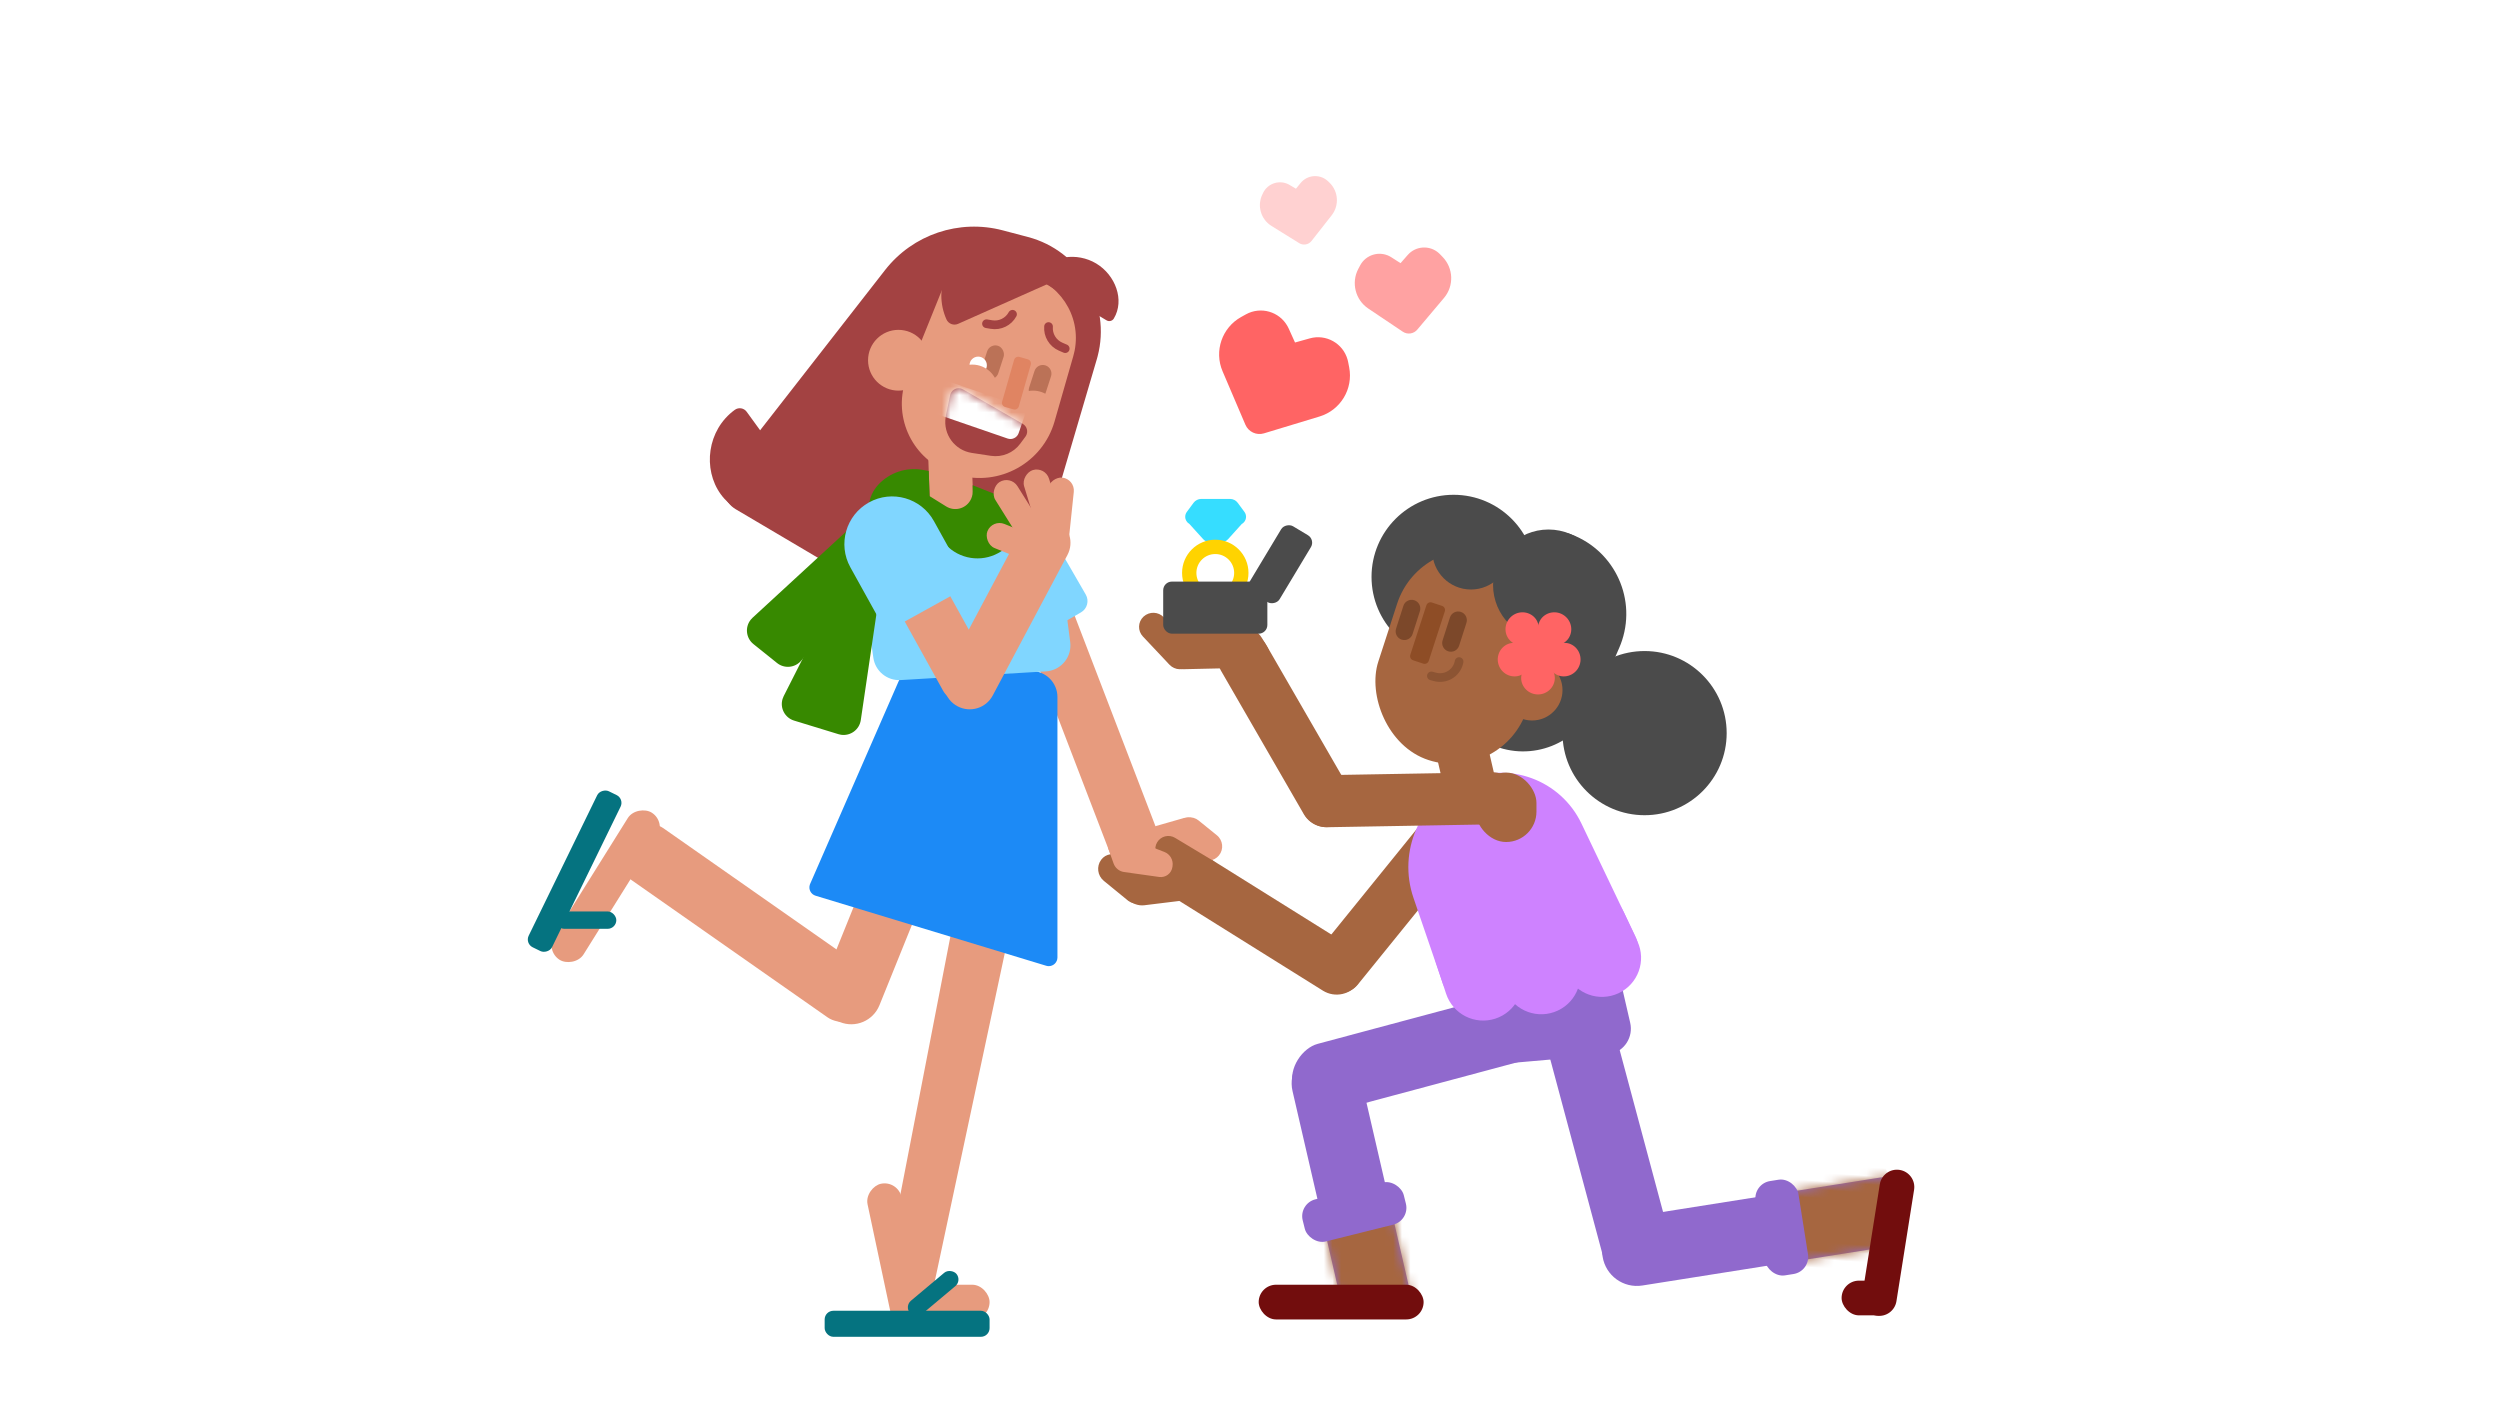 <?xml version="1.0" encoding="UTF-8"?>
<svg width="288px" height="164px" viewBox="0 0 288 164" version="1.1" xmlns="http://www.w3.org/2000/svg" xmlns:xlink="http://www.w3.org/1999/xlink">
    <!-- Generator: Sketch 52.6 (67491) - http://www.bohemiancoding.com/sketch -->
    <title>exp_te_amo</title>
    <desc>Created with Sketch.</desc>
    <defs>
        <rect id="path-1" x="0.569" y="0.593" width="2" height="4" rx="1"></rect>
        <path d="M1.135,0.002 L1.135,0.002 C1.688,0.002 2.135,0.45 2.135,1.002 L2.135,3.002 C2.135,3.554 1.688,4.002 1.135,4.002 L1.135,4.002 C0.583,4.002 0.135,3.554 0.135,3.002 L0.135,1.002 C0.135,0.45 0.583,0.002 1.135,0.002 Z" id="path-3"></path>
        <path d="M3.935,0.859 L10.83,4.835 C11.308,5.111 11.472,5.722 11.197,6.201 C11.178,6.233 11.157,6.265 11.135,6.295 L10.532,7.113 C9.752,8.17 8.451,8.708 7.152,8.511 L4.955,8.177 C2.988,7.878 1.636,6.041 1.935,4.074 C1.945,4.011 1.956,3.949 1.968,3.887 L2.456,1.523 C2.568,0.983 3.097,0.635 3.638,0.746 C3.743,0.768 3.843,0.806 3.935,0.859 Z" id="path-5"></path>
        <path d="M3.941,4.356 L15.198,1.748 C16.812,1.374 18.424,2.379 18.798,3.993 C18.818,4.079 18.834,4.166 18.846,4.253 L21.156,20.707 C21.387,22.347 20.244,23.864 18.603,24.094 C18.465,24.114 18.325,24.124 18.186,24.124 L6.295,24.124 C4.778,24.124 3.499,22.991 3.317,21.484 L1.64,7.639 C1.456,6.118 2.448,4.702 3.941,4.356 Z" id="path-7"></path>
        <path d="M35.508,2.115 L35.958,4.063 C36.455,6.216 35.113,8.364 32.96,8.861 L6.652,14.934 C4.499,15.431 2.352,14.089 1.855,11.937 C1.358,9.784 2.7,7.636 4.852,7.139 L33.109,0.616 C34.185,0.367 35.259,1.038 35.508,2.115 Z" id="path-9"></path>
        <path d="M3.897,0.9 C6.05,0.403 8.198,1.745 8.695,3.897 L14.373,28.491 C14.621,29.567 13.95,30.641 12.874,30.889 L10.925,31.339 C8.772,31.836 6.625,30.494 6.128,28.342 L0.9,5.697 C0.403,3.545 1.745,1.397 3.897,0.9 Z" id="path-11"></path>
    </defs>
    <g id="exp_te_amo" stroke="none" stroke-width="1" fill="none" fill-rule="evenodd">
        <rect fill="#FFFFFF" x="0" y="0" width="288" height="164"></rect>
        <path d="M107.687,24.624 L110.677,24.351 C116.87,23.785 122.348,28.347 122.913,34.539 C122.923,34.645 122.931,34.75 122.938,34.855 L125.033,68.121 C125.137,69.775 123.881,71.2 122.227,71.304 C121.98,71.319 121.732,71.304 121.488,71.259 L89.768,65.337 C88.139,65.033 87.065,63.466 87.369,61.837 C87.393,61.71 87.425,61.586 87.465,61.463 L96.502,33.564 C98.105,28.614 102.506,25.097 107.687,24.624 Z" id="Rectangle-22" fill="#A34242" fill-rule="nonzero" transform="translate(106.178, 47.807) rotate(20) translate(-106.178, -47.807) "></path>
        <path d="M171.085,64.423 L180.593,61.417 L180.593,61.417 C185.733,63.093 188.542,68.618 186.866,73.758 C186.77,74.051 186.661,74.34 186.538,74.623 L183.702,81.154 C181.726,85.705 176.435,87.793 171.884,85.816 C170.983,85.425 170.153,84.889 169.426,84.229 L165.637,80.792 C162.596,78.033 162.353,73.338 165.092,70.279 L169.311,65.568 C169.789,65.034 170.402,64.639 171.085,64.423 Z" id="Rectangle-23" fill="#4B4B4B" fill-rule="nonzero"></path>
        <path d="M124.723,61.818 L124.723,61.818 C126.38,61.818 127.723,63.161 127.723,64.818 L127.723,98.59 C127.723,100.247 126.38,101.59 124.723,101.59 L124.723,101.59 C123.066,101.59 121.723,100.247 121.723,98.59 L121.723,64.818 C121.723,63.161 123.066,61.818 124.723,61.818 Z" id="Rectangle-180-Copy-2" fill="#E79B7E" fill-rule="nonzero" transform="translate(124.723, 81.704) rotate(-21) translate(-124.723, -81.704) "></path>
        <rect id="Rectangle-32" fill="#80D6FF" fill-rule="nonzero" transform="translate(121.415, 67.147) rotate(-30) translate(-121.415, -67.147) " x="118.915" y="62.647" width="5" height="9" rx="1.5"></rect>
        <path d="M137.355,103.809 L158.355,103.809 L158.355,107.809 C158.355,108.913 157.46,109.809 156.355,109.809 L137.355,109.809 C135.698,109.809 134.355,108.466 134.355,106.809 L134.355,106.809 C134.355,105.152 135.698,103.809 137.355,103.809 Z" id="Rectangle-13-Copy" fill="#A66640" fill-rule="nonzero" transform="translate(146.355, 106.809) rotate(-148) translate(-146.355, -106.809) "></path>
        <rect id="Rectangle-14" fill="#E79B7E" fill-rule="nonzero" transform="translate(134, 97) rotate(-16) translate(-134, -97) " x="129" y="95" width="10" height="4" rx="2"></rect>
        <rect id="Rectangle-14-Copy" fill="#A66640" fill-rule="nonzero" transform="translate(134, 101.5) rotate(-7) translate(-134, -101.5) " x="129" y="99" width="10" height="5" rx="2.5"></rect>
        <path d="M127.668,99.553 L131.23,99.569 C132.173,99.574 132.948,100.315 132.994,101.257 L132.994,101.257 C133.037,102.137 132.359,102.885 131.479,102.928 C131.45,102.93 131.422,102.93 131.394,102.93 L127.832,102.914 C126.889,102.91 126.114,102.168 126.068,101.226 L126.068,101.226 C126.025,100.346 126.704,99.598 127.584,99.555 C127.612,99.554 127.64,99.553 127.668,99.553 Z" id="Rectangle-14-Copy-2" fill="#A66640" fill-rule="nonzero" transform="translate(129.531, 101.242) rotate(39) translate(-129.531, -101.242) "></path>
        <path d="M136.744,95.005 L139.451,95.005 C140.359,95.005 141.096,95.742 141.096,96.65 C141.096,96.65 141.096,96.651 141.096,96.652 L141.096,96.652 C141.094,97.561 140.357,98.298 139.447,98.298 L136.74,98.298 C135.832,98.298 135.096,97.562 135.096,96.654 C135.096,96.653 135.096,96.652 135.096,96.652 L135.096,96.652 C135.097,95.742 135.834,95.005 136.744,95.005 Z" id="Rectangle-14-Copy-3" fill="#E79B7E" fill-rule="nonzero" transform="translate(138.096, 96.652) rotate(39) translate(-138.096, -96.652) "></path>
        <path d="M134.234,97.59 L139.234,97.59 C140.062,97.59 140.734,98.262 140.734,99.09 L140.734,99.09 C140.734,99.919 140.062,100.59 139.234,100.59 L134.234,100.59 C133.405,100.59 132.734,99.919 132.734,99.09 L132.734,99.09 C132.734,98.262 133.405,97.59 134.234,97.59 Z" id="Rectangle-15-Copy" fill="#A66640" fill-rule="nonzero" transform="translate(136.734, 99.09) rotate(31) translate(-136.734, -99.09) "></path>
        <path d="M129.09,96.462 L134.081,97.902 C134.757,98.097 135.206,98.735 135.163,99.436 L135.155,99.566 C135.109,100.303 134.478,100.865 133.741,100.826 L129.658,100.612 C129.101,100.583 128.606,100.247 128.373,99.74 L127.642,98.144 C127.36,97.531 127.629,96.807 128.242,96.526 C128.508,96.404 128.809,96.381 129.09,96.462 Z" id="Rectangle-15" fill="#E79B7E" fill-rule="nonzero" transform="translate(131.348, 98.621) rotate(5) translate(-131.348, -98.621) "></path>
        <path d="M110.436,83.046 L111.383,83.044 C113.039,83.044 114.383,84.387 114.383,86.044 C114.383,86.044 114.383,86.045 114.383,86.046 L114.334,147.881 C114.333,148.434 113.885,148.881 113.333,148.881 C113.044,148.88 112.769,148.755 112.579,148.537 L109.188,144.637 C108.726,144.105 108.465,143.427 108.453,142.722 L107.437,86.1 C107.407,84.443 108.726,83.076 110.383,83.046 C110.401,83.046 110.419,83.046 110.436,83.046 Z" id="Rectangle-4" fill="#E79B7E" fill-rule="nonzero" transform="translate(110.909, 115.962) rotate(12) translate(-110.909, -115.962) "></path>
        <rect id="Rectangle-5" fill="#E79B7E" fill-rule="nonzero" x="104" y="148" width="10" height="4" rx="2"></rect>
        <rect id="Rectangle-5-Copy-2" fill="#E79B7E" fill-rule="nonzero" transform="translate(103.251, 144.682) rotate(78) translate(-103.251, -144.682) " x="94.751" y="142.682" width="17" height="4" rx="2"></rect>
        <rect id="Rectangle-5-Copy-4" fill="#057380" fill-rule="nonzero" x="95" y="151" width="19" height="3" rx="1"></rect>
        <rect id="Rectangle-4-Copy" fill="#E79B7E" fill-rule="nonzero" transform="translate(103.497, 101.052) rotate(22) translate(-103.497, -101.052) " x="99.997" y="83.052" width="7" height="36" rx="3.5"></rect>
        <rect id="Rectangle-4-Copy-2" fill="#E79B7E" fill-rule="nonzero" transform="translate(85.877, 106.304) rotate(-55) translate(-85.877, -106.304) " x="82.377" y="88.804" width="7" height="35" rx="3.5"></rect>
        <rect id="Rectangle-5-Copy" fill="#E79B7E" fill-rule="nonzero" transform="translate(69.774, 102.094) rotate(122) translate(-69.774, -102.094) " x="59.774" y="100.094" width="20" height="4" rx="2"></rect>
        <rect id="Rectangle-5-Copy-3" fill="#057380" fill-rule="nonzero" transform="translate(66.198, 100.359) rotate(116) translate(-66.198, -100.359) " x="56.198" y="98.859" width="20" height="3" rx="1"></rect>
        <rect id="Rectangle-25" fill="#057380" fill-rule="nonzero" x="64" y="105" width="7" height="2" rx="1"></rect>
        <rect id="Rectangle-25-Copy" fill="#057380" fill-rule="nonzero" transform="translate(107.5, 149) rotate(-40) translate(-107.5, -149) " x="104" y="148" width="7" height="2" rx="1"></rect>
        <path d="M105.348,77.298 L118.817,77.298 C120.474,77.298 121.817,78.642 121.817,80.298 L121.817,110.3 C121.817,110.852 121.369,111.3 120.817,111.3 C120.718,111.3 120.62,111.285 120.526,111.256 L93.952,103.186 C93.423,103.026 93.125,102.467 93.285,101.939 C93.297,101.901 93.31,101.865 93.326,101.829 L103.515,78.498 C103.833,77.769 104.553,77.298 105.348,77.298 Z" id="Rectangle-3" fill="#1C8AF6" fill-rule="nonzero"></path>
        <path d="M109.353,56.95 L111.381,56.95 C117.353,56.95 122.234,61.716 122.377,67.686 L122.557,75.208 C122.597,76.865 121.286,78.24 119.63,78.279 C119.561,78.281 119.492,78.28 119.423,78.277 L102.677,77.525 C101.119,77.455 99.875,76.203 99.814,74.645 L99.521,67.176 C99.308,61.746 103.537,57.171 108.967,56.958 C109.096,56.953 109.224,56.95 109.353,56.95 Z" id="Rectangle-2" fill="#80D6FF" fill-rule="nonzero" transform="translate(111.035, 67.615) rotate(-6) translate(-111.035, -67.615) "></path>
        <rect id="Rectangle" fill="#E79B7E" fill-rule="nonzero" transform="translate(109.5, 54.517) rotate(-2) translate(-109.5, -54.517) " x="107" y="49.017" width="5" height="11" rx="2.5"></rect>
        <g id="scarf" transform="translate(85, 52)" fill="#378900" fill-rule="nonzero">
            <path d="M19.342,3.419 L20.072,3.275 L21.203,5.95 L23.409,6.374 C24.494,6.583 25.542,5.873 25.751,4.789 C25.822,4.422 25.788,4.043 25.655,3.694 L25.388,2.999 L29.835,3.051 C31.421,3.069 32.692,4.37 32.673,5.956 C32.667,6.543 32.48,7.113 32.139,7.591 L31.2,8.907 C29.873,10.766 27.456,11.49 25.326,10.666 L20.513,8.804 L17.99,12.886 L16.427,11.598 C15.027,10.444 14.536,8.517 15.214,6.834 L15.214,6.834 C15.925,5.072 17.477,3.787 19.342,3.419 Z" id="Rectangle-203" transform="translate(23.793, 7.943) rotate(21) translate(-23.793, -7.943) "></path>
            <path d="M3.079,15.498 L26.255,16.662 C26.649,16.681 26.953,17.017 26.933,17.411 C26.93,17.469 26.92,17.527 26.903,17.583 L26.903,17.583 C26.736,18.129 26.303,18.552 25.754,18.705 L4.169,24.737 C3.105,25.034 2.001,24.412 1.704,23.349 C1.677,23.252 1.657,23.153 1.645,23.054 L0.994,17.739 C0.859,16.643 1.639,15.645 2.735,15.511 C2.849,15.497 2.964,15.493 3.079,15.498 Z" id="Rectangle-7" transform="translate(13.956, 20.153) rotate(-66) translate(-13.956, -20.153) "></path>
            <path d="M3.085,10.485 L19.346,17.847 C19.849,18.075 20.072,18.668 19.844,19.171 C19.723,19.438 19.491,19.639 19.208,19.72 L13.435,21.372 C13.051,21.481 12.642,21.474 12.263,21.349 L0.693,17.563 C-0.326,17.229 -0.901,16.152 -0.61,15.12 L0.335,11.765 C0.634,10.702 1.739,10.082 2.802,10.382 C2.899,10.409 2.993,10.444 3.085,10.485 Z" id="Rectangle-7-Copy" transform="translate(8.947, 15.878) rotate(-67) translate(-8.947, -15.878) "></path>
        </g>
        <path d="M109.745,31.306 L114.577,30.898 C118.704,30.55 122.332,33.614 122.68,37.741 C122.697,37.95 122.706,38.161 122.706,38.371 L122.706,46.213 C122.706,51.183 118.677,55.213 113.706,55.213 L113.34,55.213 C108.681,55.213 104.903,51.435 104.903,46.776 C104.903,46.483 104.919,46.189 104.949,45.898 L106.103,34.875 C106.303,32.966 107.832,31.467 109.745,31.306 Z" id="Rectangle-178" fill="#E79B7E" fill-rule="nonzero" transform="translate(113.805, 43.042) rotate(16) translate(-113.805, -43.042) "></path>
        <path d="M108.196,27.253 L120.038,27.253 C120.599,27.253 121.054,27.708 121.054,28.269 C121.054,28.269 121.054,28.269 121.054,28.269 C121.054,32.215 117.688,35.253 114.138,35.253 C110.576,35.253 107.218,32.196 107.218,28.231 C107.218,28.231 107.218,28.231 107.218,28.231 L107.218,28.231 C107.218,27.691 107.656,27.253 108.196,27.253 Z" id="Mask-Copy-3" fill="#A34242" fill-rule="nonzero" transform="translate(114.136, 31.253) rotate(156) translate(-114.136, -31.253) "></path>
        <path d="M80.329,50.588 L92.171,50.588 C92.732,50.588 93.187,51.042 93.187,51.603 C93.187,51.603 93.187,51.603 93.187,51.603 C93.187,55.55 89.821,58.588 86.271,58.588 C82.709,58.588 79.351,55.53 79.351,51.566 C79.351,51.566 79.351,51.566 79.351,51.566 L79.351,51.566 C79.351,51.026 79.789,50.588 80.329,50.588 Z" id="Mask-Copy-5" fill="#A34242" fill-rule="nonzero" transform="translate(86.269, 54.588) rotate(54) translate(-86.269, -54.588) "></path>
        <path d="M120.611,30 L129.365,30 C129.716,30 130,30.284 130,30.635 C130,30.635 130,30.635 130,30.635 C130,33.101 127.568,35 125.001,35 C122.427,35 120,33.089 120,30.611 C120,30.611 120,30.611 120,30.611 L120,30.611 C120,30.274 120.274,30 120.611,30 Z" id="Mask-Copy-4" fill="#A34242" fill-rule="nonzero" transform="translate(125, 32.5) rotate(211) translate(-125, -32.5) "></path>
        <circle id="Oval-3" fill="#E79B7E" fill-rule="nonzero" cx="103.5" cy="41.5" r="3.5"></circle>
        <g id="Oval-+-Oval-Copy-Mask" transform="translate(114.321, 41.63) rotate(18) translate(-114.321, -41.63) translate(112.821, 39.13)">
            <mask id="mask-2" fill="white">
                <use xlink:href="#path-1"></use>
            </mask>
            <use id="Mask" fill="#BB7257" fill-rule="nonzero" xlink:href="#path-1"></use>
        </g>
        <g id="Oval-+-Oval-Copy-Mask-Copy" transform="translate(120.012, 44.581) rotate(18) translate(-120.012, -44.581) translate(118.512, 42.081)">
            <mask id="mask-4" fill="white">
                <use xlink:href="#path-3"></use>
            </mask>
            <use id="Mask" fill="#BB7257" fill-rule="nonzero" xlink:href="#path-3"></use>
        </g>
        <path d="M117.937,50.806 C116.805,50.377 116,49.282 116,48 C116,46.343 117.343,45 119,45 C119.72,45 120.381,45.254 120.898,45.677 L117.937,50.806 Z" id="Combined-Shape" fill="#E79B7E" fill-rule="nonzero"></path>
        <path d="M112.687,43.081 C113.239,43.081 113.687,42.634 113.687,42.081 C113.687,41.529 113.239,41.081 112.687,41.081 C112.134,41.081 111.687,41.529 111.687,42.081 C111.687,42.634 112.134,43.081 112.687,43.081 Z" id="Oval-32" fill="#FFFFFF" fill-rule="nonzero"></path>
        <circle id="Oval-2" fill="#E79B7E" fill-rule="nonzero" cx="112" cy="45" r="3"></circle>
        <g id="Rectangle-21" transform="translate(107, 44)">
            <mask id="mask-6" fill="white">
                <use xlink:href="#path-5"></use>
            </mask>
            <use id="Mask" fill="#A34242" fill-rule="nonzero" xlink:href="#path-5"></use>
            <path d="M0.924,-0.519 L10.379,2.737 C10.901,2.917 11.178,3.486 10.999,4.008 L10.348,5.899 C10.168,6.421 9.599,6.699 9.076,6.519 L-0.379,3.263 C-0.901,3.083 -1.178,2.514 -0.999,1.992 L-0.348,0.101 C-0.168,-0.421 0.401,-0.699 0.924,-0.519 Z" fill="#FFFFFF" fill-rule="nonzero" mask="url(#mask-6)"></path>
        </g>
        <path d="M116.596,41.138 L117.596,41.138 C117.872,41.138 118.096,41.362 118.096,41.638 L118.096,46.638 C118.096,46.914 117.872,47.138 117.596,47.138 L116.596,47.138 C116.32,47.138 116.096,46.914 116.096,46.638 L116.096,41.638 C116.096,41.362 116.32,41.138 116.596,41.138 Z" id="Rectangle-19" fill="#E08462" fill-rule="nonzero" transform="translate(117.096, 44.138) rotate(16) translate(-117.096, -44.138) "></path>
        <path d="M113.643,37.292 L114.217,37.389 C115.196,37.554 116.171,37.077 116.643,36.204" id="Path-48" stroke="#A34242" stroke-linecap="round" fill-rule="nonzero"></path>
        <path d="M120.218,39.425 L120.792,39.522 C121.771,39.687 122.746,39.21 123.218,38.336" id="Path-48-Copy" stroke="#A34242" stroke-linecap="round" fill-rule="nonzero" transform="translate(121.718, 38.945) scale(-1, 1) rotate(-33) translate(-121.718, -38.945) "></path>
        <circle id="Oval-31-Copy-3" fill="#4B4B4B" fill-rule="nonzero" cx="167.456" cy="66.456" r="9.456"></circle>
        <circle id="Oval-31-Copy-4" fill="#4B4B4B" fill-rule="nonzero" cx="189.456" cy="84.456" r="9.456"></circle>
        <rect id="Rectangle-178-Copy" fill="#A66640" fill-rule="nonzero" transform="translate(168.422, 75.669) rotate(18) translate(-168.422, -75.669) " x="159.422" y="63.169" width="18" height="25" rx="9"></rect>
        <rect id="Rectangle-6" fill="#A66640" fill-rule="nonzero" transform="translate(168.842, 88.258) rotate(-13) translate(-168.842, -88.258) " x="165.842" y="83.612" width="6" height="9.292" rx="3"></rect>
        <rect id="Rectangle-13" fill="#A66640" fill-rule="nonzero" transform="translate(159.741, 104.554) rotate(-51) translate(-159.741, -104.554) " x="147.741" y="101.554" width="24" height="6" rx="3"></rect>
        <g id="Rectangle-30" transform="translate(166, 98)">
            <mask id="mask-8" fill="white">
                <use xlink:href="#path-7"></use>
            </mask>
            <use id="Mask" fill="#9069CD" fill-rule="nonzero" transform="translate(11.402, 12.897) rotate(-5) translate(-11.402, -12.897) " xlink:href="#path-7"></use>
        </g>
        <rect id="Rectangle-8" fill="#9069CD" fill-rule="nonzero" transform="translate(185, 130.5) rotate(-15) translate(-185, -130.5) " x="181" y="113" width="8" height="35" rx="4"></rect>
        <g id="Rectangle-27" transform="translate(201.5, 142) rotate(4) translate(-201.5, -142) translate(183, 134)">
            <mask id="mask-10" fill="white">
                <use xlink:href="#path-9"></use>
            </mask>
            <use id="Mask" fill="#9069CD" fill-rule="nonzero" xlink:href="#path-9"></use>
            <path d="M24.877,-1.245 L29.749,-2.37 C31.632,-2.805 33.512,-1.631 33.946,0.253 L35.746,8.048 C36.181,9.931 35.007,11.811 33.123,12.245 L28.251,13.37 C26.368,13.805 24.488,12.631 24.054,10.747 L22.254,2.952 C21.819,1.069 22.993,-0.811 24.877,-1.245 Z" fill="#A66640" fill-rule="nonzero" mask="url(#mask-10)"></path>
        </g>
        <rect id="Rectangle-28" fill="#9069CD" fill-rule="nonzero" transform="translate(205.262, 141.413) rotate(-9) translate(-205.262, -141.413) " x="202.762" y="135.913" width="5" height="11" rx="2"></rect>
        <path d="M217.511,134.669 L217.511,134.669 C218.615,134.669 219.511,135.564 219.511,136.669 L219.511,149.669 C219.511,150.773 218.615,151.669 217.511,151.669 L217.511,151.669 C216.406,151.669 215.511,150.773 215.511,149.669 L215.511,136.669 C215.511,135.564 216.406,134.669 217.511,134.669 Z" id="Rectangle-10" fill="#720D0D" fill-rule="nonzero" transform="translate(217.511, 143.169) rotate(9) translate(-217.511, -143.169) "></path>
        <rect id="Rectangle-11" fill="#720D0D" fill-rule="nonzero" x="212.152" y="147.53" width="6" height="4" rx="2"></rect>
        <rect id="Rectangle-8-Copy" fill="#9069CD" fill-rule="nonzero" transform="translate(164.418, 121.012) rotate(75) translate(-164.418, -121.012) " x="160.418" y="105.012" width="8" height="32" rx="4"></rect>
        <g id="Rectangle-26" transform="translate(148, 120)">
            <mask id="mask-12" fill="white">
                <use xlink:href="#path-11"></use>
            </mask>
            <use id="Mask" fill="#9069CD" fill-rule="nonzero" xlink:href="#path-11"></use>
            <path d="M3.062,22.228 L14.841,19.938 C16.739,19.569 18.576,20.808 18.945,22.706 L19.326,24.669 C19.695,26.566 18.456,28.404 16.558,28.772 L4.779,31.062 C2.881,31.431 1.044,30.192 0.675,28.294 L0.294,26.331 C-0.075,24.434 1.164,22.596 3.062,22.228 Z" fill="#A66640" fill-rule="nonzero" mask="url(#mask-12)"></path>
        </g>
        <rect id="Rectangle-29" fill="#9069CD" fill-rule="nonzero" transform="translate(156.015, 139.621) rotate(-14) translate(-156.015, -139.621) " x="150.015" y="137.121" width="12" height="5" rx="2"></rect>
        <rect id="Rectangle-9" fill="#720D0D" fill-rule="nonzero" x="145" y="148" width="19" height="4" rx="2"></rect>
        <path d="M174.379,88.954 L174.379,88.954 C179.945,88.954 184.499,93.386 184.651,98.95 L185.043,113.407 C185.088,115.063 183.782,116.442 182.126,116.487 C181.818,116.495 181.51,116.456 181.214,116.371 L164,111.416 C163.079,111.151 162.476,110.27 162.561,109.316 L163.49,98.914 C163.993,93.275 168.718,88.954 174.379,88.954 Z" id="Rectangle-179" fill="#CE82FF" fill-rule="nonzero" transform="translate(173.799, 102.721) rotate(-24) translate(-173.799, -102.721) "></path>
        <path d="M183.76,102.307 L183.76,102.307 C186.246,102.307 188.262,104.321 188.264,106.807 L188.268,110.518 C188.27,113.001 186.259,115.016 183.776,115.018 C183.775,115.018 183.774,115.018 183.772,115.018 L183.772,115.018 C181.286,115.018 179.27,113.004 179.268,110.518 L179.264,106.807 C179.262,104.324 181.273,102.309 183.755,102.307 C183.757,102.307 183.758,102.307 183.76,102.307 Z" id="Rectangle-34-Copy-3" fill="#CE82FF" fill-rule="nonzero" transform="translate(183.766, 108.663) rotate(-25) translate(-183.766, -108.663) "></path>
        <path d="M176.76,104.307 L176.76,104.307 C179.246,104.307 181.262,106.321 181.264,108.807 L181.268,112.518 C181.27,115.001 179.259,117.016 176.776,117.018 C176.775,117.018 176.774,117.018 176.772,117.018 L176.772,117.018 C174.286,117.018 172.27,115.004 172.268,112.518 L172.264,108.807 C172.262,106.324 174.273,104.309 176.755,104.307 C176.757,104.307 176.758,104.307 176.76,104.307 Z" id="Rectangle-34-Copy-4" fill="#CE82FF" fill-rule="nonzero" transform="translate(176.766, 110.663) rotate(-25) translate(-176.766, -110.663) "></path>
        <path d="M170.283,104.951 L170.283,104.951 C172.769,104.951 174.785,106.965 174.787,109.451 L174.791,113.162 C174.793,115.645 172.782,117.66 170.299,117.662 C170.298,117.662 170.297,117.662 170.295,117.662 L170.295,117.662 C167.809,117.662 165.793,115.648 165.791,113.162 L165.787,109.451 C165.785,106.968 167.796,104.954 170.279,104.951 C170.28,104.951 170.281,104.951 170.283,104.951 Z" id="Rectangle-34-Copy-5" fill="#CE82FF" fill-rule="nonzero" transform="translate(170.289, 111.307) rotate(-18) translate(-170.289, -111.307) "></path>
        <rect id="Rectangle-33" fill="#A66640" fill-rule="nonzero" x="170" y="89" width="7" height="8" rx="3.5"></rect>
        <path d="M152.859,89.13 L171.929,89.13 C173.586,89.13 174.929,90.473 174.929,92.13 L174.929,92.13 C174.929,93.787 173.586,95.13 171.929,95.13 L152.859,95.13 C151.202,95.13 149.859,93.787 149.859,92.13 L149.859,92.13 C149.859,90.473 151.202,89.13 152.859,89.13 Z" id="Rectangle-13-Copy-2" fill="#A66640" fill-rule="nonzero" transform="translate(162.394, 92.13) rotate(179) translate(-162.394, -92.13) "></path>
        <rect id="Rectangle-13-Copy-3" fill="#A66640" fill-rule="nonzero" transform="translate(148.022, 84.022) rotate(240) translate(-148.022, -84.022) " x="135.477" y="81.022" width="25.091" height="6" rx="3"></rect>
        <path d="M136.48,72.072 L143.292,72.269 C144.146,72.294 144.929,72.753 145.367,73.488 L146.016,74.577 C146.452,75.308 146.213,76.253 145.482,76.688 C145.254,76.824 144.994,76.899 144.728,76.905 L136.388,77.092 C135.047,77.122 133.935,76.059 133.905,74.718 C133.904,74.67 133.904,74.623 133.906,74.575 L133.91,74.48 C133.96,73.107 135.107,72.032 136.48,72.072 Z" id="Rectangle-16" fill="#A66640" fill-rule="nonzero"></path>
        <path d="M132.153,72.261 L136.626,72.16 C137.513,72.14 138.249,72.843 138.269,73.73 C138.269,73.739 138.269,73.748 138.269,73.757 L138.269,73.757 C138.275,74.665 137.552,75.408 136.645,75.429 L132.172,75.53 C131.285,75.55 130.549,74.847 130.529,73.959 C130.529,73.95 130.529,73.941 130.529,73.932 L130.529,73.932 C130.523,73.025 131.246,72.281 132.153,72.261 Z" id="Rectangle-16-Copy" fill="#A66640" fill-rule="nonzero" transform="translate(134.399, 73.845) rotate(48) translate(-134.399, -73.845) "></path>
        <path d="M143.056,60.359 L141.476,62.112 C141.267,62.343 140.97,62.475 140.659,62.475 L139.422,62.475 C139.111,62.475 138.815,62.343 138.607,62.113 L137.012,60.352 C136.728,60.19 136.537,59.884 136.537,59.534 C136.537,59.333 136.601,59.137 136.72,58.975 L137.498,57.922 C137.705,57.641 138.033,57.475 138.383,57.475 L141.699,57.475 C142.049,57.475 142.377,57.641 142.585,57.922 L143.362,58.975 C143.67,59.393 143.581,59.982 143.163,60.291 C143.129,60.316 143.093,60.339 143.056,60.359 Z" id="Combined-Shape" fill="#36DDFF" fill-rule="nonzero"></path>
        <path d="M140,69 C141.657,69 143,67.657 143,66 C143,64.343 141.657,63 140,63 C138.343,63 137,64.343 137,66 C137,67.657 138.343,69 140,69 Z" id="Oval-25" stroke="#FFD300" stroke-width="1.65" fill-rule="nonzero"></path>
        <rect id="Rectangle-17" fill="#4B4B4B" fill-rule="nonzero" x="134" y="67" width="12" height="6" rx="1"></rect>
        <rect id="Rectangle-17-Copy" fill="#4B4B4B" fill-rule="nonzero" transform="translate(147.5, 65) rotate(-59) translate(-147.5, -65) " x="143" y="63" width="9" height="4" rx="1"></rect>
        <rect id="Rectangle-180" fill="#E79B7E" fill-rule="nonzero" transform="translate(106.954, 70.333) rotate(-29) translate(-106.954, -70.333) " x="103.954" y="58.425" width="6" height="23.816" rx="3"></rect>
        <path d="M103.5,57 L103.5,57 C106.538,57 109,59.462 109,62.5 L109,69 C109,70.105 108.105,71 107,71 L100,71 C98.895,71 98,70.105 98,69 L98,62.5 C98,59.462 100.462,57 103.5,57 Z" id="Rectangle-31" fill="#80D6FF" fill-rule="nonzero" transform="translate(103.5, 64) rotate(-29) translate(-103.5, -64) "></path>
        <path d="M116.016,58.457 L116.016,58.457 C117.673,58.457 119.016,59.8 119.016,61.457 L119.016,79.786 C119.016,81.443 117.673,82.786 116.016,82.786 L116.016,82.786 C114.359,82.786 113.016,81.443 113.016,79.786 L113.016,61.457 C113.016,59.8 114.359,58.457 116.016,58.457 Z" id="Rectangle-180-Copy" fill="#E79B7E" fill-rule="nonzero" transform="translate(116.016, 70.622) rotate(28) translate(-116.016, -70.622) "></path>
        <g id="Group" transform="translate(112.5, 53)" fill="#E79B7E" fill-rule="nonzero">
            <rect id="Rectangle-12" transform="translate(4.5, 5.5) rotate(58) translate(-4.5, -5.5) " x="1" y="4" width="7" height="3" rx="1.5"></rect>
            <rect id="Rectangle-12-Copy" transform="translate(7.5, 4.5) rotate(73) translate(-7.5, -4.5) " x="4" y="3" width="7" height="3" rx="1.5"></rect>
            <rect id="Rectangle-12-Copy-2" transform="translate(9.448, 5.997) rotate(96) translate(-9.448, -5.997) " x="5.448" y="4.497" width="8" height="3" rx="1.5"></rect>
            <rect id="Rectangle-12-Copy-3" transform="translate(4.5, 9.5) rotate(22) translate(-4.5, -9.5) " x="1" y="8" width="7" height="3" rx="1.5"></rect>
        </g>
        <path d="M163.841,69.427 L165.077,69.435 C165.352,69.436 165.574,69.66 165.574,69.935 L165.574,75.933 C165.574,76.21 165.35,76.433 165.074,76.433 C165.073,76.433 165.072,76.433 165.071,76.433 L163.835,76.426 C163.56,76.424 163.338,76.201 163.338,75.926 L163.338,69.927 C163.338,69.651 163.562,69.427 163.838,69.427 C163.839,69.427 163.84,69.427 163.841,69.427 Z" id="Rectangle-182" fill="#8E4D26" fill-rule="nonzero" transform="translate(164.456, 72.93) rotate(18) translate(-164.456, -72.93) "></path>
        <path d="M167.551,70.376 L167.551,70.376 C168.104,70.376 168.553,70.823 168.555,71.376 L168.566,74.145 C168.568,74.695 168.124,75.143 167.573,75.145 C167.572,75.145 167.571,75.145 167.57,75.145 L167.57,75.145 C167.017,75.145 166.568,74.698 166.566,74.145 L166.555,71.376 C166.553,70.826 166.997,70.378 167.548,70.376 C167.549,70.376 167.55,70.376 167.551,70.376 Z" id="Rectangle-182-Copy" fill="#7C482A" fill-rule="nonzero" transform="translate(167.56, 72.761) rotate(18) translate(-167.56, -72.761) "></path>
        <path d="M162.19,69.033 L162.19,69.033 C162.743,69.033 163.192,69.48 163.194,70.033 L163.204,72.801 C163.206,73.351 162.762,73.799 162.212,73.801 C162.211,73.801 162.209,73.801 162.208,73.801 L162.208,73.801 C161.655,73.801 161.206,73.354 161.204,72.801 L161.194,70.033 C161.192,69.483 161.636,69.035 162.186,69.033 C162.187,69.033 162.189,69.033 162.19,69.033 Z" id="Rectangle-182-Copy-2" fill="#7C482A" fill-rule="nonzero" transform="translate(162.199, 71.417) rotate(18) translate(-162.199, -71.417) "></path>
        <path d="M164.809,77.317 L165.179,77.557 C166.213,78.226 167.593,77.93 168.261,76.896 C168.296,76.843 168.328,76.788 168.357,76.732" id="Path-46" stroke="#8C5433" stroke-linecap="round" fill-rule="nonzero" transform="translate(166.583, 77.324) rotate(-18) translate(-166.583, -77.324) "></path>
        <circle id="Oval-26" fill="#A66640" fill-rule="nonzero" cx="176.5" cy="79.5" r="3.5"></circle>
        <circle id="Oval-31" fill="#4B4B4B" fill-rule="nonzero" cx="178.383" cy="67.383" r="6.383"></circle>
        <circle id="Oval-31-Copy-2" fill="#4B4B4B" fill-rule="nonzero" cx="169.456" cy="63.456" r="4.456"></circle>
        <g id="Group-2" transform="translate(172, 69)" fill="#FF6464" fill-rule="nonzero">
            <path d="M5.176,11 C6.249,11 7.118,10.143 7.118,9.085 C7.118,8.485 6.649,7.47 5.712,6.042 L5.712,6.042 C5.518,5.747 5.121,5.664 4.825,5.858 C4.752,5.906 4.689,5.969 4.641,6.042 C3.704,7.47 3.235,8.485 3.235,9.085 C3.235,10.143 4.104,11 5.176,11 Z" id="Oval-29"></path>
            <path d="M3.369,9.56 C4.441,9.56 5.31,8.702 5.31,7.644 C5.31,7.044 4.842,6.03 3.904,4.602 L3.904,4.602 C3.71,4.306 3.313,4.224 3.018,4.418 C2.945,4.466 2.882,4.529 2.834,4.602 C1.897,6.03 1.428,7.044 1.428,7.644 C1.428,8.702 2.297,9.56 3.369,9.56 Z" id="Oval-29-Copy" transform="translate(3.369, 6.687) rotate(72) translate(-3.369, -6.687) "></path>
            <path d="M3.929,7.108 C5.001,7.108 5.87,6.251 5.87,5.193 C5.87,4.593 5.401,3.579 4.464,2.15 L4.464,2.15 C4.27,1.855 3.873,1.773 3.578,1.967 C3.505,2.015 3.442,2.077 3.394,2.15 C2.457,3.579 1.988,4.593 1.988,5.193 C1.988,6.251 2.857,7.108 3.929,7.108 Z" id="Oval-29-Copy-2" transform="translate(3.929, 4.236) rotate(144) translate(-3.929, -4.236) "></path>
            <path d="M6.517,7.108 C7.589,7.108 8.458,6.251 8.458,5.193 C8.458,4.593 7.99,3.579 7.052,2.15 L7.052,2.15 C6.858,1.855 6.462,1.773 6.166,1.967 C6.093,2.015 6.03,2.077 5.982,2.15 C5.045,3.579 4.576,4.593 4.576,5.193 C4.576,6.251 5.445,7.108 6.517,7.108 Z" id="Oval-29-Copy-3" transform="translate(6.517, 4.236) rotate(216) translate(-6.517, -4.236) "></path>
            <path d="M7.251,9.56 C8.324,9.56 9.193,8.702 9.193,7.644 C9.193,7.044 8.724,6.03 7.787,4.602 L7.787,4.602 C7.593,4.306 7.196,4.224 6.9,4.418 C6.827,4.466 6.764,4.529 6.716,4.602 C5.779,6.03 5.31,7.044 5.31,7.644 C5.31,8.702 6.179,9.56 7.251,9.56 Z" id="Oval-29-Copy-4" transform="translate(7.251, 6.687) rotate(288) translate(-7.251, -6.687) "></path>
        </g>
        <path d="M148.437,22.185 L148.502,21.335 C148.592,20.144 149.631,19.251 150.822,19.342 C150.88,19.346 150.939,19.353 150.997,19.362 L151.193,19.393 C152.621,19.62 153.646,20.89 153.567,22.333 L153.36,26.088 C153.33,26.638 152.891,27.078 152.34,27.108 L148.586,27.314 C147.142,27.393 145.873,26.368 145.646,24.94 L145.615,24.744 C145.428,23.565 146.232,22.457 147.412,22.27 C147.47,22.26 147.529,22.254 147.587,22.249 L148.437,22.185 Z" id="Rectangle-198" fill="#FF6464" fill-rule="nonzero" opacity="0.3" transform="translate(149.571, 23.318) rotate(35) translate(-149.571, -23.318) "></path>
        <path d="M160.203,30.883 L160.298,29.626 C160.403,28.236 161.615,27.195 163.005,27.301 C163.073,27.306 163.141,27.314 163.209,27.325 L163.647,27.394 C165.432,27.677 166.713,29.264 166.614,31.069 L166.352,35.842 C166.317,36.485 165.804,36.998 165.162,37.033 L160.388,37.295 C158.584,37.394 156.997,36.112 156.713,34.327 L156.644,33.89 C156.426,32.513 157.364,31.221 158.741,31.002 C158.808,30.992 158.877,30.984 158.945,30.979 L160.203,30.883 Z" id="Rectangle-198-Copy" fill="#FF6464" fill-rule="nonzero" opacity="0.6" transform="translate(161.62, 32.3) rotate(37) translate(-161.62, -32.3) "></path>
        <path d="M146.016,40.016 L146.15,38.256 C146.297,36.31 147.994,34.853 149.939,35 C150.035,35.008 150.13,35.019 150.225,35.034 L150.838,35.131 C153.337,35.528 155.131,37.749 154.992,40.276 L154.626,46.959 C154.576,47.858 153.858,48.576 152.959,48.626 L146.276,48.992 C143.75,49.131 141.528,47.337 141.131,44.838 L141.034,44.225 C140.729,42.298 142.043,40.489 143.97,40.183 C144.064,40.168 144.16,40.157 144.256,40.149 L146.016,40.016 Z" id="Rectangle-198-Copy-2" fill="#FF6464" fill-rule="nonzero" transform="translate(148, 42) rotate(70) translate(-148, -42) "></path>
    </g>
</svg>